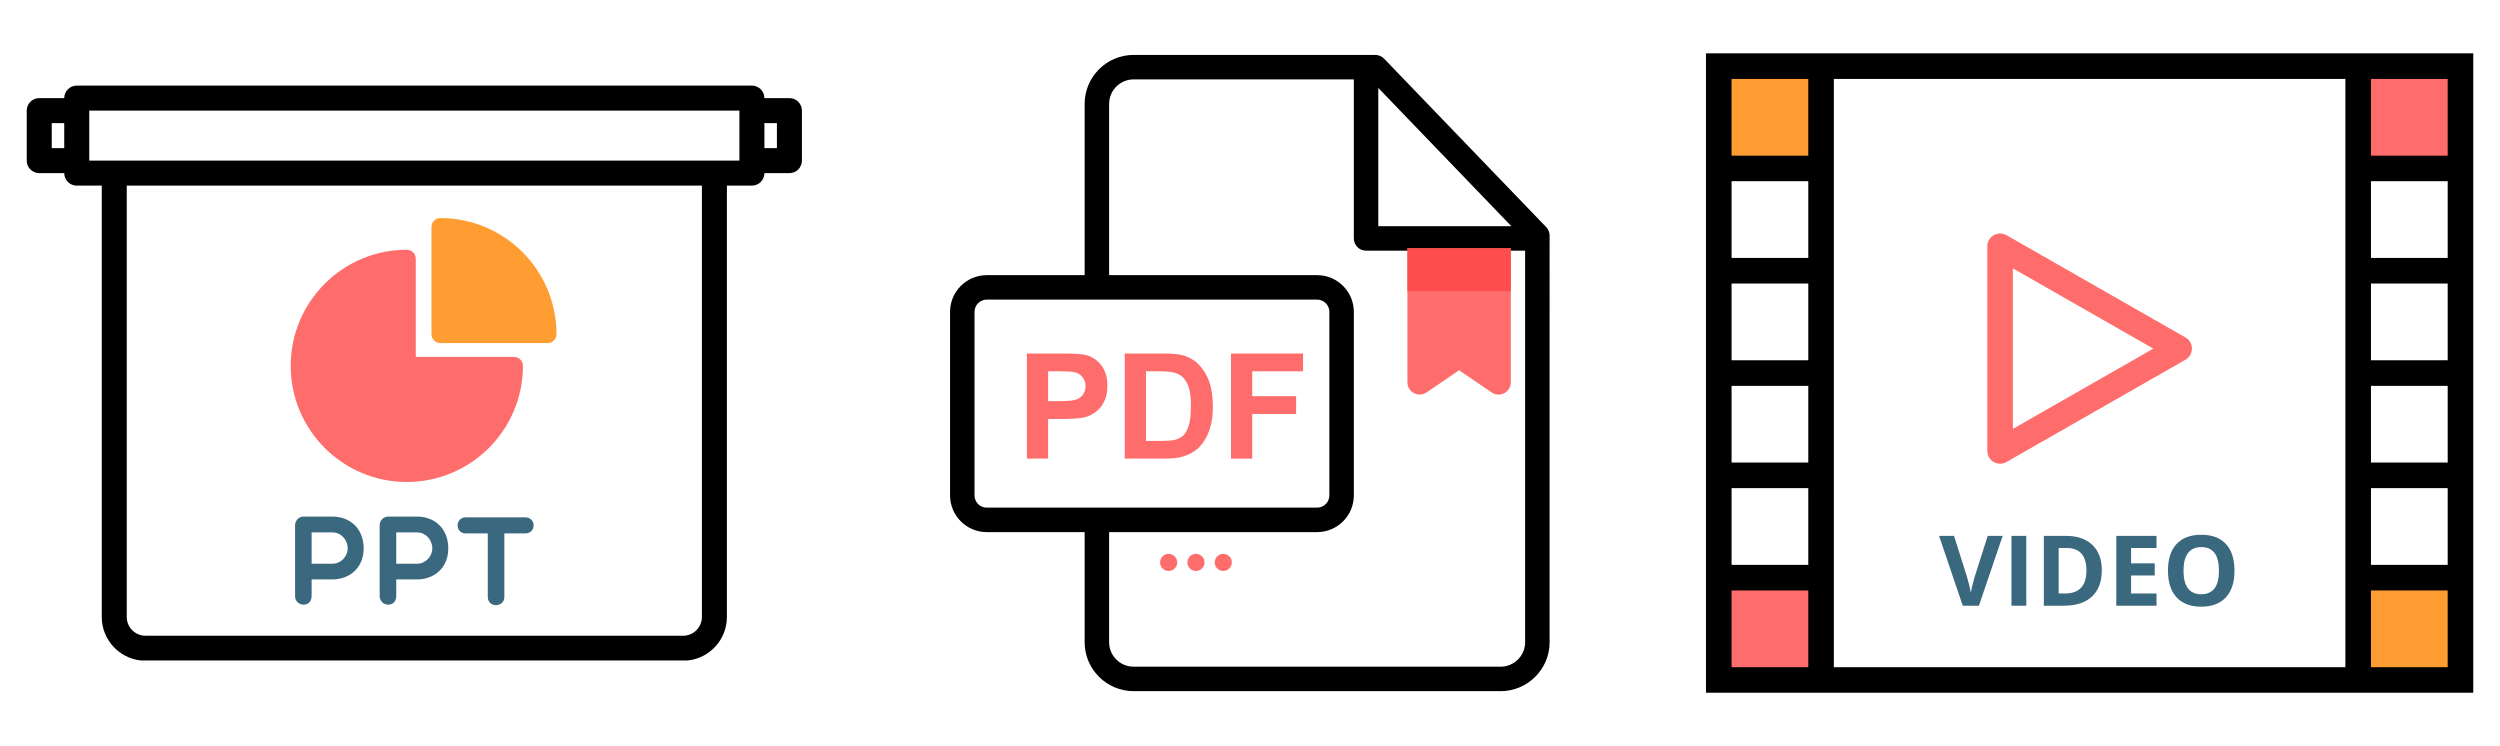 <?xml version="1.0" encoding="utf-8"?>
<!-- Generator: Adobe Illustrator 16.0.2, SVG Export Plug-In . SVG Version: 6.00 Build 0)  -->
<!DOCTYPE svg PUBLIC "-//W3C//DTD SVG 1.1//EN" "http://www.w3.org/Graphics/SVG/1.1/DTD/svg11.dtd">
<svg version="1.1" id="Capa_1" xmlns="http://www.w3.org/2000/svg" xmlns:xlink="http://www.w3.org/1999/xlink" x="0px" y="0px"
	 width="1022px" height="305px" viewBox="0 0 1022 305" enable-background="new 0 0 1022 305" xml:space="preserve">
<g>
	<g>
		<g>
			<path d="M632.08,92.836l-66.264-68.854c-0.945-0.979-2.246-1.532-3.605-1.532h-98.765c-11.054,0-20.045,8.986-20.045,20.035
				v69.999h-40.023c-8.27,0-14.997,6.726-14.997,14.993v75.058c0,8.266,6.729,14.99,14.997,14.99h40.023v45.021
				c0,11.027,8.991,20.002,20.045,20.002h149.986c11.054,0,20.046-8.967,20.046-19.988V96.308
				C633.479,95.013,632.977,93.77,632.08,92.836z M563.451,35.952l54.396,56.524h-54.396V35.952z M403.377,207.521
				c-2.754,0-4.992-2.236-4.992-4.988v-75.057c0-2.751,2.239-4.99,4.992-4.99h135.07c2.754,0,4.994,2.238,4.994,4.99v75.057
				c0,2.752-2.24,4.988-4.994,4.988H403.377z M623.473,262.561c0,5.506-4.504,9.984-10.039,9.984H463.448
				c-5.537,0-10.041-4.482-10.041-9.998v-45.021h85.042c8.271,0,14.998-6.729,14.998-14.99v-75.058
				c0-8.268-6.729-14.993-14.998-14.993h-85.042v-70c0-5.531,4.504-10.032,10.041-10.032h89.997v65.025c0,2.763,2.239,5,5.004,5
				h65.022L623.473,262.561L623.473,262.561z"/>
		</g>
	</g>
	<g>
		<g>
			<path fill="#FF6C6C" d="M450.218,149.366c-1.66-2.158-3.724-3.563-6.185-4.205c-1.603-0.431-5.041-0.646-10.316-0.646h-13.923
				v42.968h8.678v-16.207h5.655c3.93,0,6.928-0.205,8.998-0.615c1.523-0.334,3.023-1.012,4.499-2.039
				c1.478-1.021,2.69-2.436,3.647-4.232c0.959-1.797,1.438-4.018,1.438-6.65C452.709,154.314,451.877,151.524,450.218,149.366z
				 M442.788,161.193c-0.653,0.957-1.558,1.66-2.711,2.107c-1.152,0.449-3.438,0.676-6.858,0.676h-4.746v-12.191h4.188
				c3.127,0,5.208,0.098,6.243,0.291c1.406,0.256,2.569,0.892,3.486,1.906c0.919,1.016,1.378,2.307,1.378,3.869
				C443.771,159.121,443.443,160.234,442.788,161.193z"/>
		</g>
	</g>
	<g>
		<g>
			<path fill="#FF6C6C" d="M494.415,156.254c-0.938-2.744-2.307-5.064-4.104-6.96c-1.797-1.896-3.957-3.215-6.479-3.957
				c-1.874-0.547-4.601-0.82-8.177-0.82h-15.854v42.966h16.323c3.205,0,5.767-0.303,7.68-0.906c2.562-0.82,4.595-1.965,6.099-3.432
				c1.992-1.936,3.524-4.463,4.601-7.59c0.882-2.563,1.319-5.607,1.319-9.146C495.822,162.385,495.354,158.998,494.415,156.254z
				 M485.975,173.898c-0.586,1.924-1.344,3.307-2.271,4.145c-0.928,0.842-2.096,1.439-3.502,1.789
				c-1.074,0.273-2.824,0.41-5.246,0.41h-6.479l0,0v-28.458h3.896c3.536,0,5.91,0.137,7.122,0.409
				c1.621,0.353,2.96,1.026,4.018,2.022c1.056,0.996,1.875,2.385,2.461,4.16c0.586,1.779,0.881,4.33,0.881,7.65
				C486.854,169.352,486.561,171.975,485.975,173.898z"/>
		</g>
	</g>
	<g>
		<g>
			<polygon fill="#FF6C6C" points="532.693,151.786 532.693,144.516 503.237,144.516 503.237,187.482 511.912,187.482 
				511.912,169.225 529.85,169.225 529.85,161.955 511.912,161.955 511.912,151.786 			"/>
		</g>
	</g>
	<g>
		<path fill="#FF6C6C" d="M617.615,101.493v54.81c0,4.02-4.5,6.389-7.82,4.129l-13.311-9.07l-13.312,9.07
			c-3.317,2.26-7.817-0.109-7.817-4.129v-54.81H617.615L617.615,101.493z"/>
		<path fill="#FF4D4D" d="M575.355,101.493h42.26v17.549h-42.26V101.493z"/>
	</g>
	<g>
		<circle fill="#FF6C6C" cx="477.74" cy="229.91" r="3.5"/>
		<circle fill="#FF6C6C" cx="488.908" cy="229.91" r="3.5"/>
		<circle fill="#FF6C6C" cx="500.074" cy="229.91" r="3.5"/>
	</g>
</g>
<g>
	<path d="M16.041,70.773h10.221c0,2.823,2.289,5.11,5.111,5.11h10.223v176.337c0.013,9.229,7.002,16.818,15.977,17.783h223.609
		c8.974-0.965,15.964-8.555,15.974-17.783V75.887h10.223c2.822,0,5.111-2.288,5.111-5.111h10.223c2.822,0,5.111-2.288,5.111-5.11
		V45.221c-0.001-2.824-2.29-5.114-5.113-5.114h-10.223c0-2.823-2.289-5.111-5.111-5.111H31.373c-2.822,0-5.111,2.289-5.111,5.111
		H16.041c-2.824,0-5.111,2.289-5.111,5.111v20.445C10.93,68.486,13.217,70.773,16.041,70.773z M312.49,50.331h5.11v10.222h-5.11
		V50.331z M286.933,252.225c-0.003,4.232-3.435,7.662-7.666,7.668H59.486c-4.234-0.006-7.664-3.436-7.668-7.668V75.887h235.115
		V252.225z M36.484,45.22h265.783v20.443H36.484V45.22z M21.152,50.331h5.107l0.001,10.222h-5.108V50.331z"/>
	<path fill="#FF6C6C" d="M166.313,197.033c26.205-0.027,47.441-21.266,47.471-47.471c0-2.017-1.635-3.651-3.65-3.651h-40.167
		v-40.168c0-2.016-1.635-3.65-3.65-3.65c-26.219,0-47.473,21.253-47.473,47.471C118.842,175.781,140.096,197.033,166.313,197.033z"
		/>
	<path fill="#FF9D33" d="M180.038,140.259h43.819c2.018,0,3.649-1.635,3.649-3.651c-0.027-26.205-21.266-47.44-47.47-47.471
		c-2.019,0-3.652,1.635-3.652,3.651v43.819C176.384,138.625,178.019,140.259,180.038,140.259z"/>
	<g>
		<path fill="#39687F" d="M120.617,214.727c0-1.695,1.336-3.547,3.487-3.547h11.864c6.682,0,12.691,4.473,12.691,13.039
			c0,8.121-6.013,12.645-12.691,12.645h-8.575v6.783c0,2.262-1.435,3.541-3.282,3.541c-1.695,0-3.488-1.279-3.488-3.541v-28.92
			H120.617L120.617,214.727z M127.393,217.65v12.795h8.575c3.441,0,6.166-3.037,6.166-6.227c0-3.59-2.725-6.568-6.166-6.568H127.393
			L127.393,217.65z"/>
		<path fill="#39687F" d="M155.208,214.727c0-1.695,1.336-3.547,3.494-3.547h11.865c6.68,0,12.691,4.473,12.691,13.039
			c0,8.121-6.014,12.645-12.691,12.645h-8.576v6.783c0,2.262-1.439,3.541-3.289,3.541c-1.695,0-3.494-1.279-3.494-3.541V214.727z
			 M161.986,217.65v12.795h8.575c3.442,0,6.166-3.037,6.166-6.227c0-3.59-2.724-6.568-6.166-6.568H161.986L161.986,217.65z"/>
		<path fill="#39687F" d="M199.397,218.066h-8.979c-4.47,0-4.47-6.57,0-6.57h24.287c4.574,0,4.574,6.57,0,6.57h-8.523v25.938
			c0,4.465-6.78,4.574-6.78,0v-25.938H199.397z"/>
	</g>
</g>
<g>
	<rect x="964.383" y="27.118" fill="#FF6C6C" width="41.537" height="42.963"/>
	<rect x="701.615" y="26.577" fill="#FF9D33" width="41.537" height="40.081"/>
	<rect x="699.883" y="235.118" fill="#FF6C6C" width="41.537" height="42.963"/>
	<rect x="961.883" y="237.118" fill="#FF9D33" width="41.537" height="40.082"/>
	<g>
		<g>
			<path d="M958.795,21.807H697.406v261.387h313.664V21.807H958.795z M739.229,272.738h-31.364v-31.364h31.364V272.738z
				 M739.229,230.915h-31.364V199.55h31.364V230.915z M739.229,189.094h-31.364v-31.365h31.364V189.094z M739.229,147.271h-31.364
				v-31.363h31.364V147.271z M739.229,105.45h-31.364V74.083h31.364V105.45z M739.229,63.628h-31.364V32.262h31.364V63.628z
				 M958.795,272.738H749.684V32.263h209.109v240.477L958.795,272.738L958.795,272.738z M1000.615,272.738h-31.363v-31.364h31.363
				V272.738z M1000.615,230.915h-31.363V199.55h31.363V230.915z M1000.615,189.094h-31.363v-31.365h31.363V189.094z
				 M1000.615,147.271h-31.363v-31.363h31.363V147.271z M1000.615,105.45h-31.363V74.083h31.363V105.45z M1000.615,63.628h-31.363
				V32.262h31.363V63.628z"/>
		</g>
	</g>
	<g>
		<g>
			<path fill="#FF6C6C" d="M895.379,139.902c-0.463-0.811-1.135-1.479-1.94-1.94L820.25,96.141
				c-2.502-1.442-5.697-0.586-7.143,1.914c-0.464,0.802-0.705,1.714-0.699,2.639v83.646c0.002,1.865,0.998,3.588,2.613,4.521
				c1.616,0.935,3.61,0.935,5.229,0l73.188-41.819C895.943,145.604,896.814,142.411,895.379,139.902z M822.863,175.327v-65.621
				l57.424,32.809L822.863,175.327z"/>
		</g>
	</g>
	<g>
		<path fill="#39687F" d="M812.58,219.063h6.111l-9.707,28.557h-6.603l-9.688-28.557h6.112l5.371,16.992
			c0.302,1.004,0.609,2.172,0.929,3.506c0.319,1.336,0.52,2.266,0.596,2.783c0.146-1.197,0.635-3.294,1.467-6.289L812.58,219.063z"
			/>
		<path fill="#39687F" d="M822.287,247.618v-28.556h6.055v28.556H822.287z"/>
		<path fill="#39687F" d="M859.219,233.066c0,4.701-1.338,8.302-4.014,10.802s-6.539,3.75-11.592,3.75h-8.086v-28.556h8.965
			c4.662,0,8.281,1.229,10.859,3.689C857.929,225.213,859.219,228.652,859.219,233.066z M852.93,233.223
			c0-6.134-2.707-9.199-8.125-9.199h-3.223v18.596h2.598C850.014,242.618,852.93,239.486,852.93,233.223z"/>
		<path fill="#39687F" d="M881.584,247.618h-16.445v-28.556h16.445v4.961h-10.393v6.271h9.668v4.961h-9.668v7.363h10.393V247.618z"
			/>
		<path fill="#39687F" d="M913.459,233.302c0,4.729-1.172,8.359-3.518,10.898c-2.345,2.536-5.703,3.809-10.078,3.809
			s-7.732-1.271-10.076-3.809c-2.346-2.539-3.519-6.187-3.519-10.938s1.177-8.382,3.525-10.89c2.353-2.506,5.721-3.761,10.105-3.761
			c4.389,0,7.743,1.265,10.067,3.789C912.295,224.928,913.459,228.563,913.459,233.302z M892.617,233.302
			c0,3.189,0.604,5.593,1.815,7.207c1.211,1.613,3.021,2.423,5.431,2.423c4.832,0,7.246-3.211,7.246-9.63
			c0-6.434-2.4-9.646-7.207-9.646c-2.408,0-4.226,0.812-5.447,2.433C893.23,227.706,892.617,230.111,892.617,233.302z"/>
	</g>
</g>
</svg>
